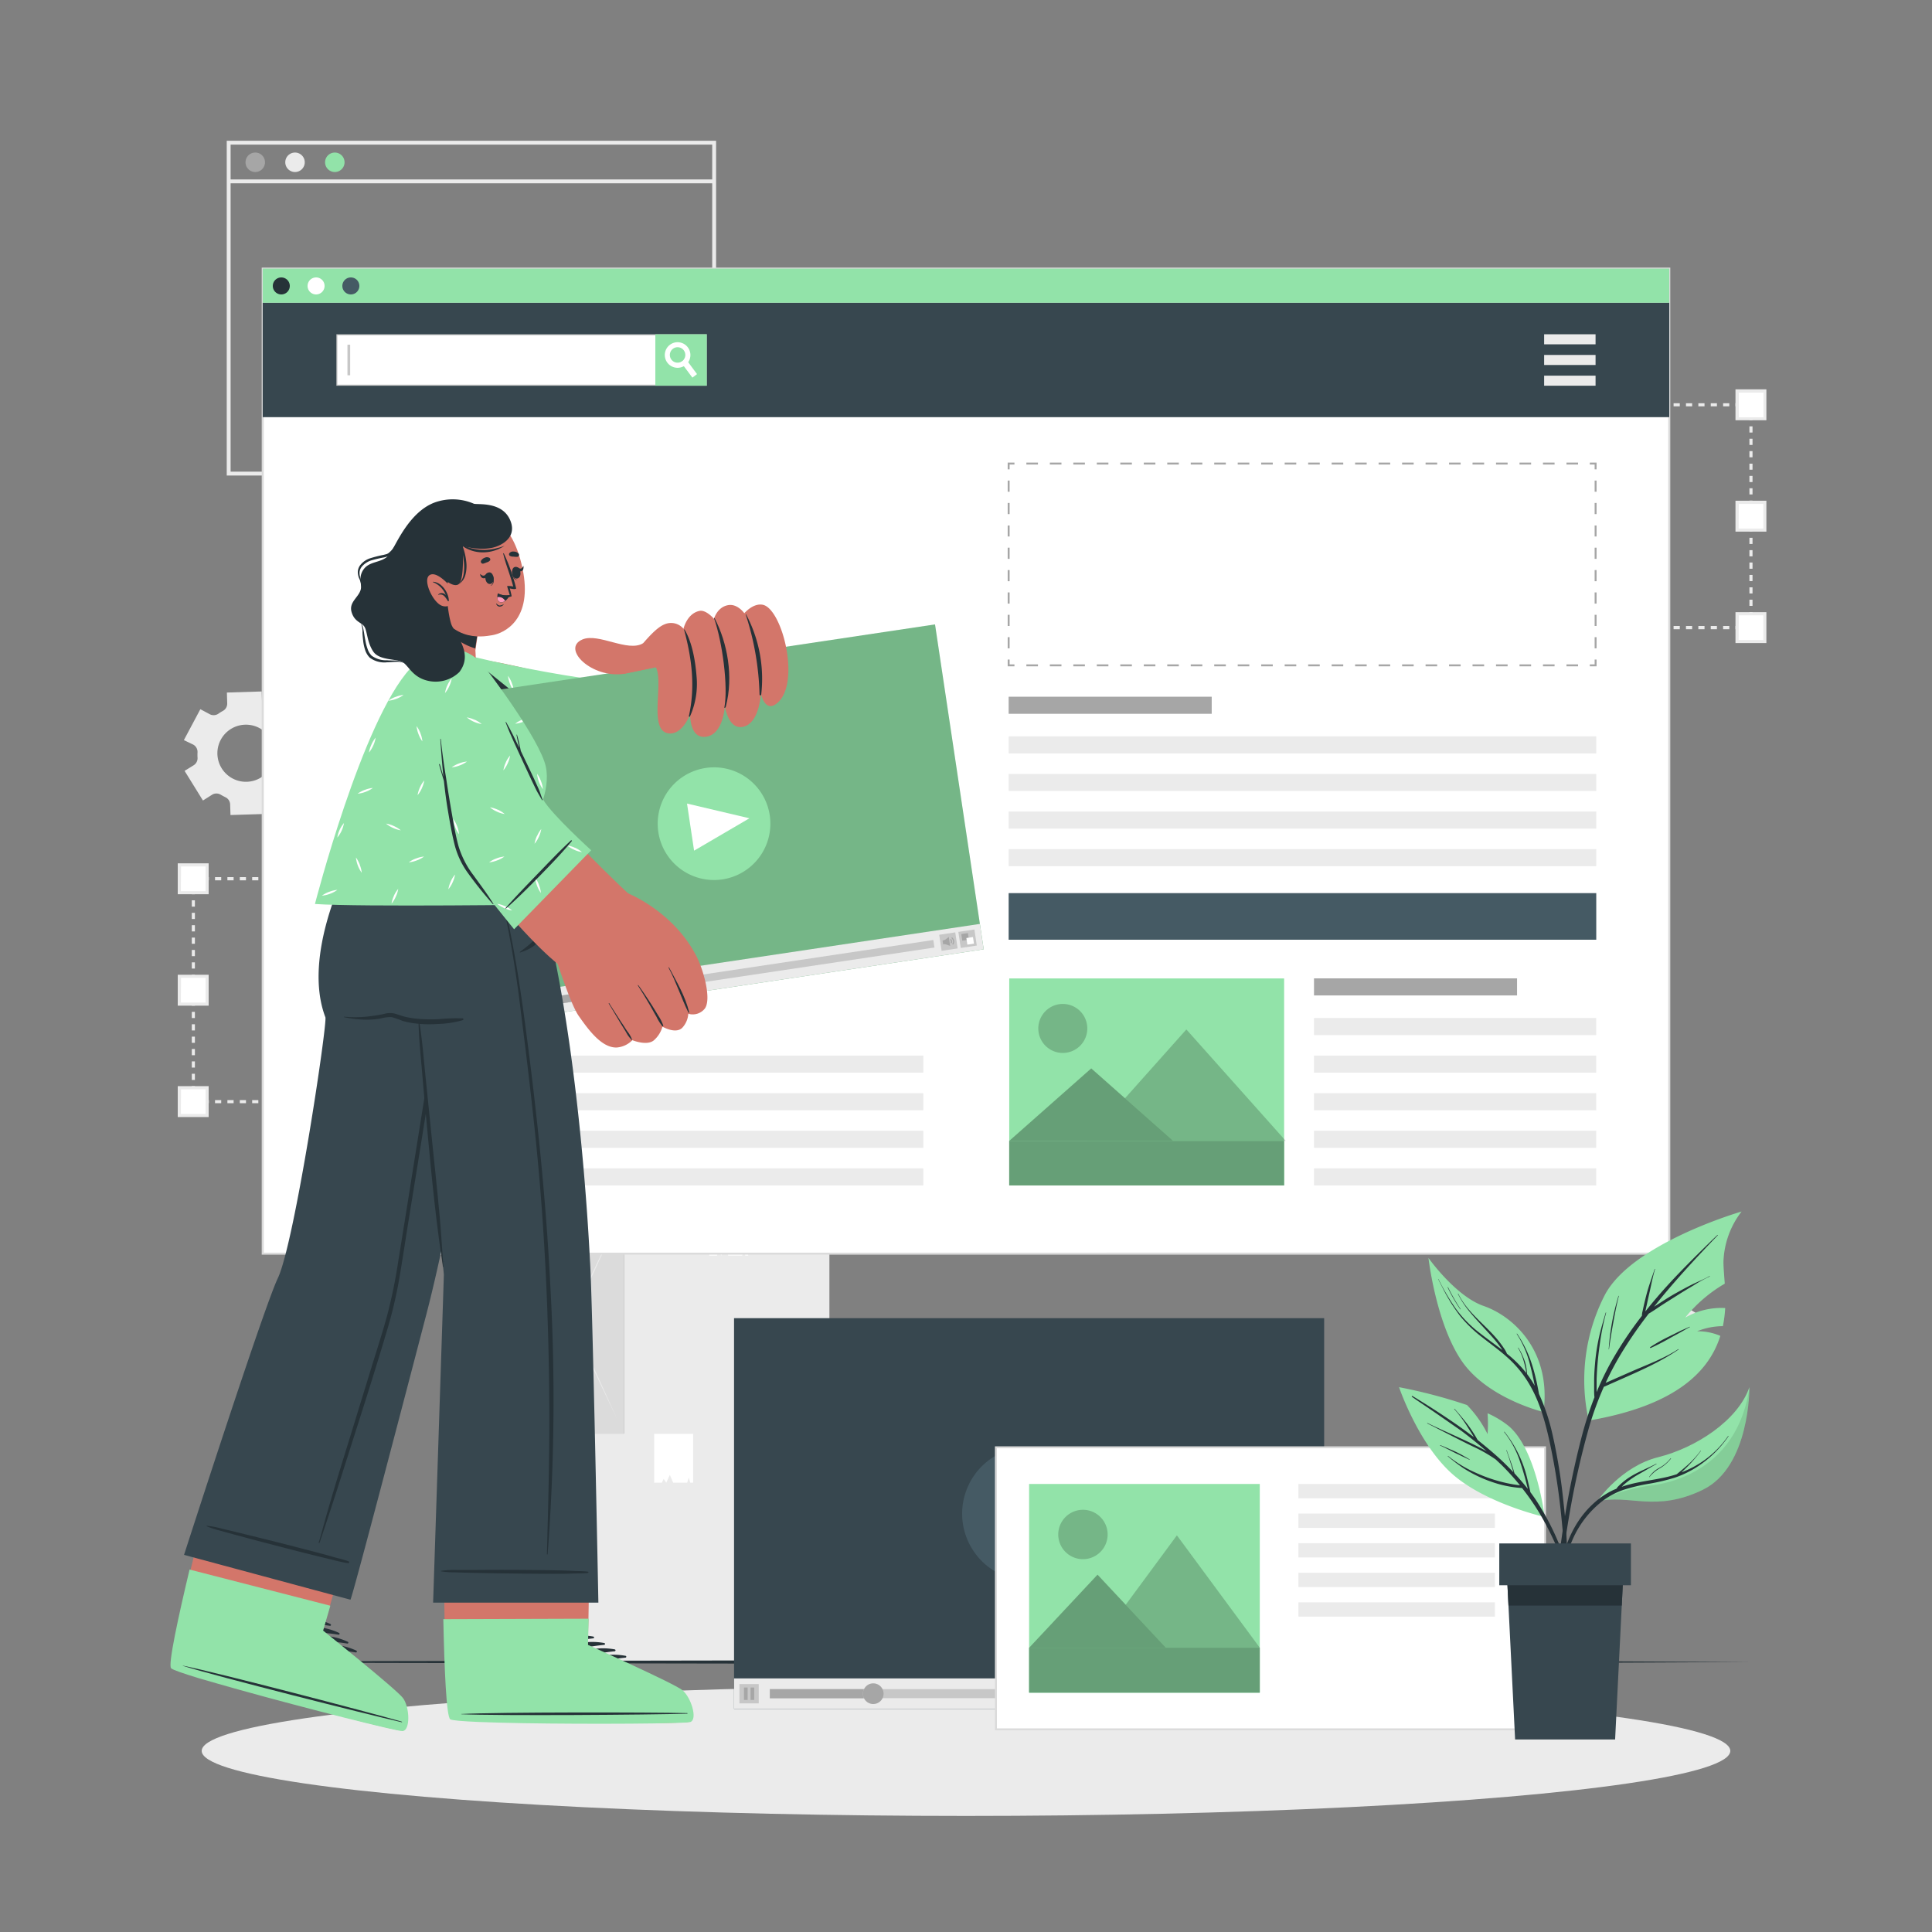<svg xmlns="http://www.w3.org/2000/svg" viewBox="0 0 500 500"><rect x="0" y="0" width="500" height="500" fill="#808080" stroke="none"/><g id="freepik--background-complete--inject-65"><polygon points="108.12 285.5 106.91 285.5 106.91 284.7 107.31 284.7 107.31 284.3 108.12 284.3 108.12 285.5" style="fill:#ebebeb"></polygon><path d="M105.31,285.5h-1.6v-.8h1.6Zm-3.2,0h-1.6v-.8h1.6Zm-3.21,0H97.3v-.8h1.6Zm-3.2,0H94.1v-.8h1.6Zm-3.2,0H90.89v-.8H92.5Zm-3.21,0h-1.6v-.8h1.6Zm-3.2,0h-1.6v-.8h1.6Zm-3.21,0h-1.6v-.8h1.6Zm-3.2,0h-1.6v-.8h1.6Zm-3.2,0H74.87v-.8h1.61Zm-3.21,0h-1.6v-.8h1.6Zm-3.2,0h-1.6v-.8h1.6Zm-3.21,0h-1.6v-.8h1.6Zm-3.2,0h-1.6v-.8h1.6Zm-3.2,0H58.85v-.8h1.61Zm-3.21,0h-1.6v-.8h1.6Zm-3.2,0h-1.6v-.8h1.6Z" style="fill:#ebebeb"></path><polygon points="50.84 285.5 49.64 285.5 49.64 284.3 50.44 284.3 50.44 284.7 50.84 284.7 50.84 285.5" style="fill:#ebebeb"></polygon><path d="M50.44,282.7h-.8v-1.6h.8Zm0-3.21h-.8v-1.6h.8Zm0-3.2h-.8v-1.6h.8Zm0-3.2h-.8v-1.61h.8Zm0-3.21h-.8v-1.6h.8Zm0-3.2h-.8v-1.6h.8Zm0-3.21h-.8v-1.6h.8Zm0-3.2h-.8v-1.6h.8Zm0-3.2h-.8v-1.61h.8Zm0-3.21h-.8v-1.6h.8Zm0-3.2h-.8v-1.6h.8Zm0-3.21h-.8v-1.6h.8Zm0-3.2h-.8v-1.6h.8Zm0-3.2h-.8v-1.61h.8Zm0-3.21h-.8v-1.6h.8Zm0-3.2h-.8V233h.8Zm0-3.21h-.8v-1.6h.8Z" style="fill:#ebebeb"></path><polygon points="50.44 228.23 49.64 228.23 49.64 227.03 50.84 227.03 50.84 227.83 50.44 227.83 50.44 228.23" style="fill:#ebebeb"></polygon><path d="M105.31,227.83h-1.6V227h1.6Zm-3.2,0h-1.6V227h1.6Zm-3.21,0H97.3V227h1.6Zm-3.2,0H94.1V227h1.6Zm-3.2,0H90.89V227H92.5Zm-3.21,0h-1.6V227h1.6Zm-3.2,0h-1.6V227h1.6Zm-3.21,0h-1.6V227h1.6Zm-3.2,0h-1.6V227h1.6Zm-3.2,0H74.87V227h1.61Zm-3.21,0h-1.6V227h1.6Zm-3.2,0h-1.6V227h1.6Zm-3.21,0h-1.6V227h1.6Zm-3.2,0h-1.6V227h1.6Zm-3.2,0H58.85V227h1.61Zm-3.21,0h-1.6V227h1.6Zm-3.2,0h-1.6V227h1.6Z" style="fill:#ebebeb"></path><polygon points="108.12 228.23 107.31 228.23 107.31 227.83 106.91 227.83 106.91 227.03 108.12 227.03 108.12 228.23" style="fill:#ebebeb"></polygon><path d="M108.12,282.7h-.81v-1.6h.81Zm0-3.21h-.81v-1.6h.81Zm0-3.2h-.81v-1.6h.81Zm0-3.2h-.81v-1.61h.81Zm0-3.21h-.81v-1.6h.81Zm0-3.2h-.81v-1.6h.81Zm0-3.21h-.81v-1.6h.81Zm0-3.2h-.81v-1.6h.81Zm0-3.2h-.81v-1.61h.81Zm0-3.21h-.81v-1.6h.81Zm0-3.2h-.81v-1.6h.81Zm0-3.21h-.81v-1.6h.81Zm0-3.2h-.81v-1.6h.81Zm0-3.2h-.81v-1.61h.81Zm0-3.21h-.81v-1.6h.81Zm0-3.2h-.81V233h.81Zm0-3.2h-.81v-1.61h.81Z" style="fill:#ebebeb"></path><rect x="46.45" y="281.51" width="7.19" height="7.19" style="fill:#fff"></rect><path d="M54,289.09h-8v-8h8Zm-7.19-.8h6.39v-6.38H46.85Z" style="fill:#ebebeb"></path><rect x="46.48" y="252.67" width="7.19" height="7.19" style="fill:#fff"></rect><path d="M54,260.26h-8v-8h8Zm-7.19-.8h6.39v-6.39H46.85Z" style="fill:#ebebeb"></path><rect x="46.48" y="223.84" width="7.19" height="7.19" style="fill:#fff"></rect><path d="M54,231.42h-8v-8h8Zm-7.19-.8h6.39v-6.38H46.85Z" style="fill:#ebebeb"></path><rect x="104.15" y="281.51" width="7.19" height="7.19" style="fill:#fff"></rect><path d="M111.71,289.09h-8v-8h8Zm-7.19-.8h6.39v-6.38h-6.39Z" style="fill:#ebebeb"></path><rect x="104.15" y="252.67" width="7.19" height="7.19" style="fill:#fff"></rect><path d="M111.71,260.26h-8v-8h8Zm-7.19-.8h6.39v-6.39h-6.39Z" style="fill:#ebebeb"></path><rect x="104.15" y="223.84" width="7.19" height="7.19" style="fill:#fff"></rect><path d="M111.71,231.42h-8v-8h8Zm-7.19-.8h6.39v-6.38h-6.39Z" style="fill:#ebebeb"></path><rect x="75.32" y="223.84" width="7.19" height="7.19" style="fill:#fff"></rect><path d="M82.87,231.42h-8v-8h8Zm-7.18-.8h6.38v-6.38H75.69Z" style="fill:#ebebeb"></path><rect x="75.29" y="281.51" width="7.19" height="7.19" style="fill:#fff"></rect><path d="M82.87,289.09h-8v-8h8Zm-7.18-.8h6.38v-6.38H75.69Z" style="fill:#ebebeb"></path><polygon points="453.55 162.84 452.35 162.84 452.35 162.03 452.75 162.03 452.75 161.63 453.55 161.63 453.55 162.84" style="fill:#ebebeb"></polygon><path d="M450.75,162.84h-1.61V162h1.61Zm-3.21,0h-1.6V162h1.6Zm-3.2,0h-1.6V162h1.6Zm-3.21,0h-1.6V162h1.6Zm-3.2,0h-1.6V162h1.6Zm-3.2,0h-1.61V162h1.61Zm-3.21,0h-1.6V162h1.6Zm-3.2,0h-1.6V162h1.6Zm-3.21,0h-1.6V162h1.6Zm-3.2,0h-1.6V162h1.6Zm-3.2,0H417.1V162h1.61Zm-3.21,0h-1.6V162h1.6Zm-3.2,0h-1.6V162h1.6Zm-3.21,0h-1.6V162h1.6Zm-3.2,0h-1.6V162h1.6Zm-3.2,0h-1.61V162h1.61Zm-3.21,0h-1.6V162h1.6Z" style="fill:#ebebeb"></path><polygon points="396.28 162.84 395.08 162.84 395.08 161.63 395.88 161.63 395.88 162.03 396.28 162.03 396.28 162.84" style="fill:#ebebeb"></polygon><path d="M395.88,160h-.8v-1.6h.8Zm0-3.2h-.8v-1.6h.8Zm0-3.21h-.8V152h.8Zm0-3.2h-.8v-1.6h.8Zm0-3.2h-.8v-1.61h.8Zm0-3.21h-.8v-1.6h.8Zm0-3.2h-.8v-1.6h.8Zm0-3.21h-.8V136h.8Zm0-3.2h-.8v-1.6h.8Zm0-3.2h-.8v-1.61h.8Zm0-3.21h-.8v-1.6h.8Zm0-3.2h-.8v-1.6h.8Zm0-3.2h-.8V120h.8Zm0-3.21h-.8v-1.6h.8Zm0-3.2h-.8v-1.6h.8Zm0-3.21h-.8v-1.6h.8Zm0-3.2h-.8v-1.6h.8Z" style="fill:#ebebeb"></path><polygon points="395.88 105.57 395.08 105.57 395.08 104.36 396.28 104.36 396.28 105.17 395.88 105.17 395.88 105.57" style="fill:#ebebeb"></polygon><path d="M450.75,105.16h-1.61v-.8h1.61Zm-3.21,0h-1.6v-.8h1.6Zm-3.2,0h-1.6v-.8h1.6Zm-3.21,0h-1.6v-.8h1.6Zm-3.2,0h-1.6v-.8h1.6Zm-3.2,0h-1.61v-.8h1.61Zm-3.21,0h-1.6v-.8h1.6Zm-3.2,0h-1.6v-.8h1.6Zm-3.21,0h-1.6v-.8h1.6Zm-3.2,0h-1.6v-.8h1.6Zm-3.2,0H417.1v-.8h1.61Zm-3.21,0h-1.6v-.8h1.6Zm-3.2,0h-1.6v-.8h1.6Zm-3.21,0h-1.6v-.8h1.6Zm-3.2,0h-1.6v-.8h1.6Zm-3.2,0h-1.61v-.8h1.61Zm-3.21,0h-1.6v-.8h1.6Z" style="fill:#ebebeb"></path><polygon points="453.55 105.57 452.75 105.57 452.75 105.17 452.35 105.17 452.35 104.36 453.55 104.36 453.55 105.57" style="fill:#ebebeb"></polygon><path d="M453.55,160h-.8v-1.6h.8Zm0-3.2h-.8v-1.6h.8Zm0-3.21h-.8V152h.8Zm0-3.2h-.8v-1.6h.8Zm0-3.2h-.8v-1.61h.8Zm0-3.21h-.8v-1.6h.8Zm0-3.2h-.8v-1.6h.8Zm0-3.21h-.8V136h.8Zm0-3.2h-.8v-1.6h.8Zm0-3.2h-.8v-1.61h.8Zm0-3.21h-.8v-1.6h.8Zm0-3.2h-.8v-1.6h.8Zm0-3.2h-.8V120h.8Zm0-3.21h-.8v-1.6h.8Zm0-3.2h-.8v-1.6h.8Zm0-3.21h-.8v-1.6h.8Zm0-3.2h-.8v-1.6h.8Z" style="fill:#ebebeb"></path><rect x="391.88" y="158.84" width="7.19" height="7.19" style="fill:#fff"></rect><path d="M399.47,166.43h-8v-8h8Zm-7.19-.8h6.39v-6.39h-6.39Z" style="fill:#ebebeb"></path><rect x="391.91" y="130.01" width="7.19" height="7.19" style="fill:#fff"></rect><path d="M399.47,137.59h-8v-8h8Zm-7.19-.8h6.39v-6.38h-6.39Z" style="fill:#ebebeb"></path><rect x="391.91" y="101.17" width="7.19" height="7.19" style="fill:#fff"></rect><path d="M399.47,108.76h-8v-8h8Zm-7.19-.8h6.39v-6.39h-6.39Z" style="fill:#ebebeb"></path><rect x="449.59" y="158.84" width="7.19" height="7.19" style="fill:#fff"></rect><path d="M457.14,166.43h-8v-8h8Zm-7.18-.8h6.38v-6.39H450Z" style="fill:#ebebeb"></path><rect x="449.59" y="130.01" width="7.19" height="7.19" style="fill:#fff"></rect><path d="M457.14,137.59h-8v-8h8Zm-7.18-.8h6.38v-6.38H450Z" style="fill:#ebebeb"></path><rect x="449.59" y="101.17" width="7.19" height="7.19" style="fill:#fff"></rect><path d="M457.14,108.76h-8v-8h8ZM450,108h6.38v-6.39H450Z" style="fill:#ebebeb"></path><rect x="420.75" y="101.17" width="7.19" height="7.19" style="fill:#fff"></rect><path d="M428.31,108.76h-8v-8h8Zm-7.19-.8h6.39v-6.39h-6.39Z" style="fill:#ebebeb"></path><rect x="420.72" y="158.84" width="7.19" height="7.19" style="fill:#fff"></rect><path d="M428.31,166.43h-8v-8h8Zm-7.19-.8h6.39v-6.39h-6.39Z" style="fill:#ebebeb"></path><path d="M185.32,123.06H58.68V36.42H185.32Zm-125.64-1H184.32V37.42H59.68Z" style="fill:#ebebeb"></path><path d="M68.58,42a2.52,2.52,0,1,1-2.52-2.52A2.52,2.52,0,0,1,68.58,42Z" style="fill:#a6a6a6"></path><path d="M78.87,42a2.52,2.52,0,1,1-2.52-2.52A2.52,2.52,0,0,1,78.87,42Z" style="fill:#ebebeb"></path><path d="M89.17,42a2.52,2.52,0,1,1-2.52-2.52A2.52,2.52,0,0,1,89.17,42Z" style="fill:#92E3A9"></path><rect x="59.18" y="46.44" width="125.64" height="1" style="fill:#ebebeb"></rect><path d="M54.88,205.68a2.14,2.14,0,0,1,2.26,0l.57.32.6.31a2.13,2.13,0,0,1,1.25,1.86l.09,2.76,9-.28-.09-2.76A2.16,2.16,0,0,1,69.71,206a12.15,12.15,0,0,0,1.15-.7,2.13,2.13,0,0,1,2.24-.15l2.43,1.31,4.27-8-2.44-1.3a2.17,2.17,0,0,1-1.12-1.95,12.07,12.07,0,0,0,0-1.34,2.14,2.14,0,0,1,1-2l2.35-1.46-4.75-7.66-2.37,1.46a2.13,2.13,0,0,1-2.24,0l-.57-.32q-.3-.16-.6-.3a2.15,2.15,0,0,1-1.25-1.87l-.09-2.77-9,.28.08,2.76a2.13,2.13,0,0,1-1.13,2,11.35,11.35,0,0,0-1.14.71,2.15,2.15,0,0,1-2.24.14l-2.44-1.3-4.26,8L50,192.7a2.16,2.16,0,0,1,1.12,2,12.18,12.18,0,0,0,0,1.35,2.14,2.14,0,0,1-1,2l-2.35,1.45,4.75,7.67Zm2.26-14.24a7.39,7.39,0,1,1,3,10A7.39,7.39,0,0,1,57.14,191.44Z" style="fill:#ebebeb"></path><path d="M77.94,171.18a1.48,1.48,0,0,1,1.39-.74h.94a1.51,1.51,0,0,1,1.39.73l1,1.68,5.47-3.15-1-1.68a1.5,1.5,0,0,1,.06-1.58,9.23,9.23,0,0,0,.47-.82,1.51,1.51,0,0,1,1.33-.83h1.94v-6.32H89a1.5,1.5,0,0,1-1.33-.83c-.15-.28-.3-.55-.47-.81a1.5,1.5,0,0,1-.06-1.58l1-1.68-5.47-3.16-1,1.69a1.49,1.49,0,0,1-1.39.73h-.93a1.49,1.49,0,0,1-1.39-.73l-1-1.69-5.48,3.16,1,1.68a1.48,1.48,0,0,1,0,1.57c-.17.27-.33.54-.47.82a1.5,1.5,0,0,1-1.34.83H68.67v6.32H70.6a1.51,1.51,0,0,1,1.34.84,8.13,8.13,0,0,0,.47.81,1.5,1.5,0,0,1,0,1.58l-1,1.68L77,172.85Zm-3.32-9.54a5.18,5.18,0,1,1,5.18,5.17A5.18,5.18,0,0,1,74.62,161.64Z" style="fill:#ebebeb"></path><path d="M438,339.26a1.5,1.5,0,0,1-.74-1.4c0-.15,0-.3,0-.46s0-.31,0-.47a1.49,1.49,0,0,1,.73-1.39l1.68-1-3.15-5.47-1.68,1a1.52,1.52,0,0,1-1.58-.06,7.28,7.28,0,0,0-.82-.47,1.51,1.51,0,0,1-.82-1.34v-1.93H425.3v1.93a1.5,1.5,0,0,1-.83,1.34,8.13,8.13,0,0,0-.81.47,1.52,1.52,0,0,1-1.58.06l-1.68-1-3.16,5.47,1.69,1a1.49,1.49,0,0,1,.73,1.38c0,.16,0,.31,0,.47s0,.31,0,.46a1.52,1.52,0,0,1-.73,1.4l-1.69,1,3.16,5.47,1.68-1a1.5,1.5,0,0,1,1.57.06c.27.17.54.33.82.47a1.5,1.5,0,0,1,.83,1.34v1.93h6.33V346.6a1.5,1.5,0,0,1,.83-1.34,8.13,8.13,0,0,0,.81-.47,1.52,1.52,0,0,1,1.58-.06l1.68,1,3.15-5.47Zm-9.54,3.32a5.18,5.18,0,1,1,5.17-5.18A5.18,5.18,0,0,1,428.47,342.58Z" style="fill:#ebebeb"></path><rect x="147.24" y="370.99" width="53.16" height="58.86" style="fill:#ebebeb"></rect><rect x="119.79" y="371" width="27.45" height="58.87" transform="translate(267.06 800.85) rotate(180)" style="fill:#dbdbdb"></rect><polygon points="169.3 383.72 170.43 383.72 171.27 383.72 171.76 382.74 172.43 383.72 173.35 381.7 174.22 383.72 176.71 383.72 177.84 383.72 178.25 382.37 178.64 383.72 179.38 383.72 179.38 371 169.3 371 169.3 383.72" style="fill:#fff"></polygon><path d="M121.68,425.81q3-6.29,6-12.6l6-12.66,5.88-12.72q2.92-6.36,5.78-12.78-3,6.29-6,12.6l-6,12.66L127.47,413Q124.54,419.41,121.68,425.81Z" style="fill:#ebebeb"></path><path d="M121.68,375.06q2.86,6.4,5.79,12.77l5.88,12.72,6,12.66q3,6.33,6,12.6-2.86-6.4-5.79-12.78l-5.88-12.72-6-12.66Q124.74,381.34,121.68,375.06Z" style="fill:#ebebeb"></path><rect x="161.49" y="312.22" width="53.16" height="58.86" style="fill:#ebebeb"></rect><rect x="134.04" y="312.23" width="27.45" height="58.87" transform="translate(295.55 683.31) rotate(180)" style="fill:#dbdbdb"></rect><polygon points="183.55 324.95 184.68 324.95 185.52 324.95 186 323.97 186.68 324.95 187.6 322.93 188.47 324.94 190.96 324.94 192.09 324.94 192.5 323.6 192.89 324.94 193.63 324.94 193.63 312.22 183.55 312.23 183.55 324.95" style="fill:#fff"></polygon><path d="M135.93,367q3-6.29,6-12.6l6-12.66,5.88-12.72q2.91-6.36,5.78-12.78-3,6.29-6,12.6l-6,12.66-5.88,12.72Q138.8,360.64,135.93,367Z" style="fill:#ebebeb"></path><path d="M135.93,316.28q2.87,6.42,5.79,12.78l5.88,12.72,6,12.66q3,6.31,6,12.6-2.86-6.42-5.79-12.78l-5.88-12.72-6-12.66Q139,322.57,135.93,316.28Z" style="fill:#ebebeb"></path></g><g id="freepik--Shadow--inject-65"><ellipse cx="250" cy="453.13" rx="197.8" ry="16.83" style="fill:#ebebeb"></ellipse></g><g id="freepik--Floor--inject-65"><polygon points="46.98 430.13 97.74 429.88 148.49 429.8 250 429.63 351.51 429.8 402.26 429.88 453.01 430.13 402.26 430.37 351.51 430.46 250 430.63 148.49 430.46 97.74 430.37 46.98 430.13" style="fill:#263238"></polygon></g><g id="freepik--Window--inject-65"><rect x="67.99" y="69.51" width="364.01" height="254.93" style="fill:#fff"></rect><path d="M432.27,324.71H67.73V69.25H432.27Zm-364-.53H431.74V69.78H68.26Z" style="fill:#dbdbdb"></path><rect x="67.99" y="69.51" width="364.01" height="8.86" style="fill:#92E3A9"></rect><path d="M75,74a2.2,2.2,0,1,1-2.2-2.2A2.2,2.2,0,0,1,75,74Z" style="fill:#263238"></path><path d="M84,74a2.2,2.2,0,1,1-2.2-2.2A2.19,2.19,0,0,1,84,74Z" style="fill:#fff"></path><path d="M93,74a2.2,2.2,0,1,1-2.19-2.2A2.19,2.19,0,0,1,93,74Z" style="fill:#455a64"></path><rect x="67.99" y="78.38" width="364.01" height="29.58" style="fill:#37474f"></rect><rect x="87.2" y="86.65" width="95.58" height="13.04" style="fill:#fff"></rect><path d="M182.91,99.82H87.06V86.51h95.85Zm-95.58-.27h95.31V86.78H87.33Z" style="fill:#c7c7c7"></path><rect x="169.6" y="86.51" width="13.31" height="13.31" style="fill:#92E3A9"></rect><path d="M180.39,96.82l-1.2.91L177,94.79l-.81-1.08a2,2,0,0,0,.47-.26,1.92,1.92,0,0,0,.61-.81l.87,1.15Z" style="fill:#fff"></path><path d="M178,89.88a3.31,3.31,0,1,0-.61,4.61,3,3,0,0,0,.68-.7A3.3,3.3,0,0,0,178,89.88Zm-1.41,3.57a2,2,0,0,1-.47.26,2,2,0,1,1,1.08-1.07A1.92,1.92,0,0,1,176.61,93.45Z" style="fill:#fff"></path><rect x="89.92" y="89.21" width="0.7" height="7.91" style="fill:#c7c7c7"></rect><rect x="399.62" y="86.51" width="13.31" height="2.6" style="fill:#ebebeb"></rect><rect x="399.62" y="91.86" width="13.31" height="2.6" style="fill:#ebebeb"></rect><rect x="399.62" y="97.22" width="13.31" height="2.6" style="fill:#ebebeb"></rect><rect x="261.18" y="253.22" width="71.14" height="53.57" transform="translate(593.51 560.01) rotate(180)" style="fill:#92E3A9"></rect><path d="M268.83,264.94a6.34,6.34,0,1,0,5-5A6.35,6.35,0,0,0,268.83,264.94Z" style="opacity:0.2"></path><polygon points="281.32 295.25 332.74 295.25 307.03 266.42 281.32 295.25" style="opacity:0.2"></polygon><polygon points="261.18 295.27 303.63 295.27 282.41 276.5 261.18 295.27" style="fill:#92E3A9"></polygon><polygon points="261.18 295.27 303.63 295.27 282.41 276.5 261.18 295.27" style="opacity:0.3"></polygon><rect x="261.18" y="295.25" width="71.14" height="11.54" style="fill:#92E3A9"></rect><rect x="261.18" y="295.25" width="71.14" height="11.54" style="opacity:0.3"></rect><rect x="261.04" y="180.31" width="52.55" height="4.42" style="fill:#a6a6a6"></rect><rect x="261.04" y="190.57" width="152.07" height="4.42" style="fill:#ebebeb"></rect><rect x="261.04" y="200.29" width="152.07" height="4.42" style="fill:#ebebeb"></rect><rect x="261.04" y="210.02" width="152.07" height="4.42" style="fill:#ebebeb"></rect><rect x="261.04" y="219.75" width="152.07" height="4.42" style="fill:#ebebeb"></rect><rect x="340.06" y="253.2" width="52.55" height="4.42" style="fill:#a6a6a6"></rect><rect x="340.06" y="263.46" width="73.04" height="4.42" style="fill:#ebebeb"></rect><rect x="340.06" y="273.19" width="73.04" height="4.42" style="fill:#ebebeb"></rect><rect x="340.06" y="282.91" width="73.04" height="4.42" style="fill:#ebebeb"></rect><rect x="340.06" y="292.64" width="73.04" height="4.42" style="fill:#ebebeb"></rect><rect x="340.06" y="302.37" width="73.04" height="4.42" style="fill:#ebebeb"></rect><rect x="261.04" y="231.14" width="152.07" height="12.06" style="fill:#455a64"></rect><rect x="86.89" y="262.93" width="52.55" height="4.42" style="fill:#a6a6a6"></rect><rect x="86.89" y="273.19" width="152.07" height="4.42" style="fill:#ebebeb"></rect><rect x="86.89" y="282.91" width="152.07" height="4.42" style="fill:#ebebeb"></rect><rect x="86.89" y="292.64" width="152.07" height="4.42" style="fill:#ebebeb"></rect><rect x="86.89" y="302.37" width="152.07" height="4.42" style="fill:#ebebeb"></rect><rect x="86.89" y="231.14" width="152.07" height="12.06" style="fill:#455a64"></rect><polygon points="413.19 172.44 411.44 172.44 411.44 171.94 412.69 171.94 412.69 170.69 413.19 170.69 413.19 172.44" style="fill:#a6a6a6"></polygon><path d="M408.4,172.44h-3v-.5h3Zm-6.08,0h-3v-.5h3Zm-6.07,0h-3v-.5h3Zm-6.08,0h-3v-.5h3Zm-6.08,0h-3v-.5h3Zm-6.08,0h-3v-.5h3Zm-6.07,0h-3v-.5h3Zm-6.08,0h-3v-.5h3Zm-6.08,0h-3v-.5h3Zm-6.08,0h-3v-.5h3Zm-6.07,0h-3v-.5h3Zm-6.08,0h-3v-.5h3Zm-6.08,0h-3v-.5h3Zm-6.08,0h-3v-.5h3Zm-6.07,0h-3v-.5h3Zm-6.08,0h-3v-.5h3Zm-6.08,0h-3v-.5h3Zm-6.08,0h-3v-.5h3Zm-6.07,0h-3v-.5h3Zm-6.08,0h-3v-.5h3Zm-6.08,0h-3v-.5h3Zm-6.08,0h-3v-.5h3Zm-6.07,0h-3v-.5h3Zm-6.08,0h-3v-.5h3Z" style="fill:#a6a6a6"></path><polygon points="262.54 172.44 260.79 172.44 260.79 170.69 261.29 170.69 261.29 171.94 262.54 171.94 262.54 172.44" style="fill:#a6a6a6"></polygon><path d="M261.29,167.79h-.5V164.9h.5Zm0-5.79h-.5v-2.89h.5Zm0-5.79h-.5v-2.89h.5Zm0-5.79h-.5v-2.89h.5Zm0-5.79h-.5v-2.89h.5Zm0-5.79h-.5V136h.5Zm0-5.79h-.5v-2.89h.5Zm0-5.79h-.5v-2.89h.5Z" style="fill:#a6a6a6"></path><polygon points="261.29 121.47 260.79 121.47 260.79 119.72 262.54 119.72 262.54 120.22 261.29 120.22 261.29 121.47" style="fill:#a6a6a6"></polygon><path d="M408.4,120.22h-3v-.5h3Zm-6.08,0h-3v-.5h3Zm-6.07,0h-3v-.5h3Zm-6.08,0h-3v-.5h3Zm-6.08,0h-3v-.5h3Zm-6.08,0h-3v-.5h3Zm-6.07,0h-3v-.5h3Zm-6.08,0h-3v-.5h3Zm-6.08,0h-3v-.5h3Zm-6.08,0h-3v-.5h3Zm-6.07,0h-3v-.5h3Zm-6.08,0h-3v-.5h3Zm-6.08,0h-3v-.5h3Zm-6.08,0h-3v-.5h3Zm-6.07,0h-3v-.5h3Zm-6.08,0h-3v-.5h3Zm-6.08,0h-3v-.5h3Zm-6.08,0h-3v-.5h3Zm-6.07,0h-3v-.5h3Zm-6.08,0h-3v-.5h3Zm-6.08,0h-3v-.5h3Zm-6.08,0h-3v-.5h3Zm-6.07,0h-3v-.5h3Zm-6.08,0h-3v-.5h3Z" style="fill:#a6a6a6"></path><polygon points="413.19 121.47 412.69 121.47 412.69 120.22 411.44 120.22 411.44 119.72 413.19 119.72 413.19 121.47" style="fill:#a6a6a6"></polygon><path d="M413.19,167.79h-.5V164.9h.5Zm0-5.79h-.5v-2.89h.5Zm0-5.79h-.5v-2.89h.5Zm0-5.79h-.5v-2.89h.5Zm0-5.79h-.5v-2.89h.5Zm0-5.79h-.5V136h.5Zm0-5.79h-.5v-2.89h.5Zm0-5.79h-.5v-2.89h.5Z" style="fill:#a6a6a6"></path></g><g id="freepik--Screens--inject-65"><rect x="189.97" y="341.14" width="152.72" height="101.13" style="fill:#37474f"></rect><circle cx="266.33" cy="391.71" r="17.34" transform="translate(-189.7 519.78) rotate(-71.47)" style="fill:#455a64"></circle><polygon points="259.02 399.04 259.02 384.38 277.35 391.7 259.02 399.04" style="fill:#fff"></polygon><rect x="189.98" y="434.37" width="152.72" height="7.9" style="fill:#ebebeb"></rect><rect x="199.23" y="437.15" width="128.54" height="2.34" style="fill:#c7c7c7"></rect><rect x="191.37" y="435.84" width="4.99" height="4.99" style="fill:#c7c7c7"></rect><rect x="192.54" y="436.73" width="0.95" height="3.21" style="fill:#a6a6a6"></rect><rect x="194.24" y="436.73" width="0.95" height="3.21" style="fill:#a6a6a6"></rect><rect x="329.82" y="435.81" width="4.99" height="4.99" style="fill:#c7c7c7"></rect><rect x="330.57" y="437.7" width="0.98" height="1.21" style="fill:#a6a6a6"></rect><polygon points="332.64 439.69 331.17 438.91 331.17 437.7 332.64 436.92 332.64 439.69" style="fill:#a6a6a6"></polygon><g id="freepik--u5Zjqx--inject-65"><path d="M333.37,437.39l.22-.23a1.62,1.62,0,0,1,.46.92,1.58,1.58,0,0,1-.45,1.37l-.23-.22a1.28,1.28,0,0,0,.38-.92A1.26,1.26,0,0,0,333.37,437.39Z" style="fill:#a6a6a6"></path><path d="M333.15,439l-.23-.22a.65.65,0,0,0,.2-.47.63.63,0,0,0-.2-.47l.22-.23A1,1,0,0,1,333.15,439Z" style="fill:#a6a6a6"></path></g><rect x="335.78" y="435.81" width="4.99" height="4.99" style="fill:#c7c7c7"></rect><rect x="336.58" y="436.61" width="2.06" height="2.06" style="fill:#a6a6a6"></rect><rect x="337.94" y="438.03" width="2.06" height="2.06" style="fill:#fff"></rect><path d="M223.32,438.33a2.55,2.55,0,0,0,.27,1.17H199.24v-2.35H223.6A2.6,2.6,0,0,0,223.32,438.33Z" style="fill:#a6a6a6"></path><path d="M228.67,438.33A2.67,2.67,0,0,1,226,441a2.64,2.64,0,0,1-2.4-1.5,2.55,2.55,0,0,1-.27-1.17,2.6,2.6,0,0,1,.28-1.18,2.64,2.64,0,0,1,2.39-1.5,2.68,2.68,0,0,1,2.4,1.5A2.88,2.88,0,0,1,228.67,438.33Z" style="fill:#a6a6a6"></path><rect x="292.3" y="340" width="72.99" height="142.11" transform="translate(739.85 82.26) rotate(90)" style="fill:#fff"></rect><path d="M400.1,447.8H257.49V374.31H400.1ZM258,447.3H399.6V374.81H258Z" style="fill:#dbdbdb"></path><rect x="266.33" y="384.05" width="59.7" height="54.01" transform="translate(592.36 822.11) rotate(180)" style="fill:#92E3A9"></rect><path d="M274,395.86a6.39,6.39,0,1,0,5-5A6.4,6.4,0,0,0,274,395.86Z" style="opacity:0.2"></path><polygon points="283.14 426.42 326.03 426.42 304.58 397.35 283.14 426.42" style="opacity:0.2"></polygon><polygon points="266.33 426.45 301.75 426.45 284.04 407.52 266.33 426.45" style="fill:#92E3A9"></polygon><polygon points="266.33 426.45 301.75 426.45 284.04 407.52 266.33 426.45" style="opacity:0.3"></polygon><rect x="266.33" y="426.42" width="59.7" height="11.64" style="fill:#92E3A9"></rect><rect x="266.33" y="426.42" width="59.7" height="11.64" style="opacity:0.3"></rect><rect x="336.03" y="384.05" width="50.85" height="3.7" style="fill:#ebebeb"></rect><rect x="336.03" y="391.71" width="50.85" height="3.7" style="fill:#ebebeb"></rect><rect x="336.03" y="399.37" width="50.85" height="3.7" style="fill:#ebebeb"></rect><rect x="336.03" y="407.03" width="50.85" height="3.7" style="fill:#ebebeb"></rect><rect x="336.03" y="414.68" width="50.85" height="3.7" style="fill:#ebebeb"></rect></g><g id="freepik--Plant--inject-65"><path d="M399.76,392.6s-15.69-3.55-24.29-11.48S362.07,359,362.07,359a134.83,134.83,0,0,1,17.59,4.62,29.53,29.53,0,0,1,5.32,7.52,36,36,0,0,0,0-5.38,23.94,23.94,0,0,1,5.58,3.39C397.74,375.4,399.76,392.6,399.76,392.6Z" style="fill:#92E3A9"></path><path d="M371.86,365.9c-2.14-1.48-4.31-2.9-6.44-4.4a.12.12,0,0,1,.13-.21c4,2.42,8,5,11.88,7.7q2,1.42,4,2.93l-.27-.47c-.47-.79-1-1.56-1.47-2.33a32.64,32.64,0,0,0-3.33-4.45.05.05,0,0,1,.08-.07c1.22,1.41,2.44,2.8,3.56,4.3.53.71,1,1.44,1.49,2.19.24.39.48.79.7,1.19l.24.4c2,1.6,4,3.26,5.89,5q1.74,1.63,3.37,3.37c-.61-1.9-1.14-3.82-1.84-5.69,0-.06.08-.09.1,0,.68,2,1.43,3.93,2,5.94,1.2,1.3,2.35,2.65,3.43,4,0-.09,0-.17-.05-.26-.18-.74-.37-1.48-.56-2.21-.39-1.42-.8-2.83-1.28-4.22a24.49,24.49,0,0,0-4.22-8c0-.05,0-.13.08-.07a30.62,30.62,0,0,1,6,12.54q.25,1,.48,2c.08.36.17.72.23,1.09.48.64.94,1.29,1.39,1.95a67.94,67.94,0,0,1,6.64,13,151.1,151.1,0,0,1,5,15.67c0,.11-.12.14-.16,0-3.06-9.18-6.2-18.49-11.45-26.69a61.63,61.63,0,0,0-3.58-5,29.19,29.19,0,0,1-7.63-1.52,33.74,33.74,0,0,1-7.65-3.69,46.8,46.8,0,0,1-3.92-3,.05.05,0,1,1,.07-.08,31.33,31.33,0,0,0,7.19,4.35,39.34,39.34,0,0,0,7.91,2.65c1.16.26,2.34.44,3.51.6a67.75,67.75,0,0,0-4.62-5.12c-.53-.53-1.08-1-1.63-1.55a37.35,37.35,0,0,0-5.8-3.32c-2.57-1.24-5.1-2.56-7.64-3.85-1.44-.73-2.86-1.48-4.31-2.19-.06,0,0-.12.06-.09,2.57,1.25,5.19,2.41,7.8,3.6,2.45,1.13,4.92,2.25,7.28,3.57l.29.18c-2.12-1.85-4.32-3.61-6.57-5.31Q375.08,368.13,371.86,365.9Z" style="fill:#263238"></path><path d="M372.75,374c1.28.56,2.58,1.06,3.84,1.65s2.53,1.32,3.76,2.05c.06,0,0,.1-.05.08-1.25-.6-2.51-1.16-3.75-1.78s-2.53-1.32-3.83-1.89C372.66,374.07,372.69,374,372.75,374Z" style="fill:#263238"></path><path d="M450.72,313.54a22.44,22.44,0,0,0-4.69,13c0,1.41.17,3.37.34,5.67A37.18,37.18,0,0,0,436.13,341a18.65,18.65,0,0,1,10.35-2.48,32.55,32.55,0,0,1-.6,4.69,17.76,17.76,0,0,0-6.66,1.32,14.83,14.83,0,0,1,6,1.19c-2.79,8.9-11.11,18-34.06,21.92a48.16,48.16,0,0,1,4.06-32.3C422.1,321.8,450.72,313.54,450.72,313.54Z" style="fill:#92E3A9"></path><path d="M403.21,405.7q.6-5.7,1.49-11.37a226.63,226.63,0,0,1,4.63-22.47,90.54,90.54,0,0,1,3.31-10.24,16,16,0,0,1-.08-1.83c0-.74,0-1.47,0-2.21,0-1.47.08-2.94.21-4.4a51.2,51.2,0,0,1,1.41-8.61c.42-1.63.9-3.24,1.38-4.86a.06.06,0,0,1,.11,0,62.73,62.73,0,0,0-1.7,8.59,82.68,82.68,0,0,0-.77,8.61c0,.79,0,1.58,0,2.37,0,.34,0,.68,0,1a73.74,73.74,0,0,1,3.87-8,97.09,97.09,0,0,1,7.86-11.76,4.67,4.67,0,0,1,.19-1.28c.1-.51.22-1,.33-1.54.24-1,.5-2.09.78-3.12.57-2.08,1.33-4.09,2-6.15,0-.06.12,0,.1,0-.61,2-1,4.14-1.47,6.21-.23,1-.46,2.05-.68,3.08q-.18.76-.33,1.53a.5.5,0,0,0,0,.12c.92-1.17,1.87-2.33,2.84-3.46,4.38-5.14,9.19-9.89,14-14.59.59-.58,1.2-1.15,1.8-1.72a.06.06,0,0,1,.08.08c-4.63,4.82-9.18,9.7-13.49,14.81q-1.53,1.81-3,3.68l1.56-1c1.34-.88,2.69-1.73,4.09-2.51s2.79-1.54,4.22-2.25,3.05-1.33,4.47-2.15c.06,0,.11.07.05.09a34.27,34.27,0,0,0-4.19,2.32c-1.4.83-2.79,1.67-4.16,2.54s-2.71,1.7-4.05,2.57c-1.11.72-2.21,1.51-3.37,2.18a108.64,108.64,0,0,0-7.36,10.71,80,80,0,0,0-3.8,7.21l.83-.36,2.1-.93,4.06-1.78c2.57-1.12,5.19-2.14,7.71-3.37a35.18,35.18,0,0,0,4.12-2.29c.06,0,.11.05.06.09-4.71,3.25-10,5.53-15.2,7.84l-2.26,1c-.62.27-1.24.58-1.88.82a81.86,81.86,0,0,0-3.88,10.64,216.34,216.34,0,0,0-5,22.2c-1.32,7.5-2.21,15.05-2.9,22.63-.09.95-.17,1.89-.28,2.83a.3.3,0,0,1-.6,0C402.42,413.38,402.81,409.53,403.21,405.7Z" style="fill:#263238"></path><path d="M417.18,342.31c.42-2.34,1-4.62,1.67-6.9a.05.05,0,1,1,.1,0c-.58,2.24-1,4.53-1.42,6.8s-.81,4.66-1.13,7c0,0-.07,0-.07,0A62,62,0,0,1,417.18,342.31Z" style="fill:#263238"></path><path d="M427.07,348.64a41.43,41.43,0,0,1,5-2.81c.84-.43,1.69-.84,2.53-1.26s1.79-.77,2.65-1.21c.06,0,.12.07.05.1-.83.42-1.63.93-2.46,1.38l-2.54,1.39a57.1,57.1,0,0,1-5.1,2.63A.13.13,0,0,1,427.07,348.64Z" style="fill:#263238"></path><path d="M399.47,365.43S385,362,378.29,352.22c-6.37-9.3-8.43-25.16-8.59-26.55C370,327,373,340.8,382.84,347.26,390.41,352.21,397.72,356.27,399.47,365.43Z" style="fill:#263238;opacity:0.1"></path><path d="M386.07,340.34a18.51,18.51,0,0,1,5.35,8.82s0,0,0,0a21.65,21.65,0,0,0-5.38-8.75C386,340.37,386,340.29,386.07,340.34Z" style="fill:#263238"></path><path d="M399.47,365.43S385,362,378.29,352.22c-6.37-9.3-8.43-25.16-8.59-26.55a.65.65,0,0,0,0-.1s7,9.9,14.29,12.42S401.57,349.25,399.47,365.43Z" style="fill:#92E3A9"></path><path d="M372.26,331a58.24,58.24,0,0,0,4.49,7.67,30.52,30.52,0,0,0,6,6.15c2,1.57,4,3,6,4.52l0-.07c-.38-.56-.78-1.1-1.19-1.63-.83-1.06-1.74-2.06-2.66-3.05-1.8-2-3.64-3.88-5.26-6a22.59,22.59,0,0,1-2.33-3.75c0-.06.07-.09.1,0,2.36,4.9,7.06,8,10.42,12.19.47.59.93,1.2,1.34,1.83a7.13,7.13,0,0,1,.83,1.48,30.08,30.08,0,0,1,5,5,19,19,0,0,0-.59-2.81,14.32,14.32,0,0,0-1.53-3.68c0-.06.05-.12.08-.06a17.81,17.81,0,0,1,1.7,3.65,13.06,13.06,0,0,1,.53,3.14h0a27.84,27.84,0,0,1,2,3.05l-.18-.93c-.29-1.45-.61-2.89-1-4.32a25.9,25.9,0,0,0-3.49-8.18s.05-.11.09-.06a31.37,31.37,0,0,1,3.87,8c.46,1.42.83,2.87,1.16,4.33.16.71.3,1.43.44,2.15.07.37.15.75.21,1.13a52.24,52.24,0,0,1,3.35,9.85A144,144,0,0,1,404.65,389a151.12,151.12,0,0,1,1,19.49c0,.82-.06,1.64-.1,2.45,0,.21-.33.24-.34,0-.14-3.22-.22-6.44-.41-9.66s-.48-6.44-.82-9.65a170.19,170.19,0,0,0-3-18.77c-1.17-5.31-2.7-10.65-5.6-15.3a28.66,28.66,0,0,0-5.24-6.23c-2-1.82-4.26-3.43-6.4-5.12a34.57,34.57,0,0,1-5.88-5.65,45.71,45.71,0,0,1-4.62-7.49c-.34-.66-.69-1.31-1-2C372.14,331,372.23,331,372.26,331Z" style="fill:#263238"></path><path d="M374.76,333.16a49.41,49.41,0,0,0,3.24,5.65,0,0,0,0,1-.07.05,39.91,39.91,0,0,1-3.27-5.67C374.63,333.13,374.73,333.1,374.76,333.16Z" style="fill:#263238"></path><path d="M452.75,359s.23,20.63-12.11,26.58-18.95,1-27.33,3h0c.33-.49,6.31-9.09,15.83-11.46C438.93,374.67,449.78,367.6,452.75,359Z" style="fill:#92E3A9"></path><path d="M452.75,359s.23,20.63-12.11,26.58-18.95,1-27.33,3h0a46.77,46.77,0,0,1,14-4.14C435.13,383.5,450,378.43,452.75,359Z" style="opacity:0.1"></path><path d="M412.5,389a20.55,20.55,0,0,1,4.9-3.32c.27-.13.54-.23.81-.35s.27-.32.41-.47a15,15,0,0,1,1.16-1.1,16.68,16.68,0,0,1,2.49-1.79c2-1.2,4.28-2.05,6.37-3.16.06,0,.11.06.05.09-1,.54-2,1.13-3,1.72s-2,1.11-2.93,1.72a24.25,24.25,0,0,0-2.44,1.83c-.21.19-.42.4-.63.61a33.26,33.26,0,0,1,4.17-1.11c2.26-.45,4.54-.78,6.79-1.26a31.11,31.11,0,0,0,3.28-.88c1-.82,2-1.64,3-2.54a24.82,24.82,0,0,0,3.19-3.53c0-.06.13,0,.09,0a36.66,36.66,0,0,1-5.06,5.58c.54-.2,1.06-.41,1.58-.65a25.41,25.41,0,0,0,10.51-8.75c0-.05.13,0,.09.06a28.63,28.63,0,0,1-8.5,8.16,25.91,25.91,0,0,1-5.37,2.55,52.7,52.7,0,0,1-6.68,1.58,47.44,47.44,0,0,0-6.54,1.55,19.72,19.72,0,0,0-5.48,2.89,25.53,25.53,0,0,0-7.39,9.16,45.93,45.93,0,0,0-4.07,15.09c0,.22-.37.22-.36,0C403.49,404,405.81,395,412.5,389Z" style="fill:#263238"></path><path d="M426.81,382.22a7.2,7.2,0,0,1,2.54-2.3,9.44,9.44,0,0,0,3-2.49c0-.06.13,0,.09.05a10.15,10.15,0,0,1-2.67,2.39,9.34,9.34,0,0,0-2.9,2.4C426.86,382.32,426.78,382.27,426.81,382.22Z" style="fill:#263238"></path><polygon points="420.27 404.18 419.71 415.52 417.99 450.18 392.11 450.18 390.39 415.52 389.83 404.18 420.27 404.18" style="fill:#37474f"></polygon><polygon points="420.27 404.18 419.71 415.52 390.39 415.52 389.83 404.18 420.27 404.18" style="fill:#263238"></polygon><rect x="388.01" y="399.44" width="34.07" height="10.82" style="fill:#37474f"></rect></g><g id="freepik--Character--inject-65"><path d="M120.47,182.1c8,5.82,28.29,18.94,37,19,10.08,0,38.37-13.92,43.51-22.26,2.45-4-19.41-12-24.49-10.18-7.27,2.55-16.31,8.62-21,9.07-2.43.24-20.41-5.87-32.77-7.25C112.08,169.27,111.14,175.32,120.47,182.1Z" style="fill:#d3766a"></path><path d="M177.88,196.35l-11.47-24S157.69,176,156.1,176c-4.55,0-24.25-3.7-32.29-5.72s-15.11,2.7-5.29,11.38,36.57,20.74,40.05,21.05S177.88,196.35,177.88,196.35Z" style="fill:#92E3A9"></path><path d="M158.43,198.13a7.44,7.44,0,0,0-1.88,1,7.54,7.54,0,0,0,2.07-.49,7.44,7.44,0,0,0,1.88-1A7.46,7.46,0,0,0,158.43,198.13Zm-20.35-11.9a7.44,7.44,0,0,0-1.88,1,8.1,8.1,0,0,0,4-1.5A7.54,7.54,0,0,0,138.08,186.23Zm19.42-1.5a7.44,7.44,0,0,0-1.88,1,7.47,7.47,0,0,0,2.07-.5,7.1,7.1,0,0,0,1.88-1A7.54,7.54,0,0,0,157.5,184.73Zm-7.8,7a7.79,7.79,0,0,0-1-1.88,8.1,8.1,0,0,0,1.5,4A7.54,7.54,0,0,0,149.7,191.77Zm17.46-12.46a7.4,7.4,0,0,0-1-1.88,7.54,7.54,0,0,0,.49,2.07,7.13,7.13,0,0,0,1,1.88A7.47,7.47,0,0,0,167.16,179.31Zm-34.69-2.47a7.44,7.44,0,0,0-1-1.88A7.55,7.55,0,0,0,132,177a7.4,7.4,0,0,0,1,1.88A7.12,7.12,0,0,0,132.47,176.84ZM167,191.74a7.41,7.41,0,0,0-2-.61,7.57,7.57,0,0,0,1.81,1.12,7.41,7.41,0,0,0,2,.61A7.57,7.57,0,0,0,167,191.74Zm-41.39-5.5a7.89,7.89,0,0,0-1.8-.58c.56.38,1.14.76,1.73,1.14h0a6.59,6.59,0,0,0,1.88.55A7.79,7.79,0,0,0,125.63,186.24Zm21.94-7a7.41,7.41,0,0,0-.61,2,7.57,7.57,0,0,0,1.12-1.81,7.77,7.77,0,0,0,.61-2A7.57,7.57,0,0,0,147.57,179.29Zm-29-1.93a7.41,7.41,0,0,0-.61,2,7.57,7.57,0,0,0,1.12-1.81,7.77,7.77,0,0,0,.61-2A7.77,7.77,0,0,0,118.61,177.36Z" style="fill:#fff"></path><path d="M172.06,197.78c-1.5-3.79-3.23-7.47-4.92-11.18s-3.38-7.4-5.26-11a.08.08,0,0,0-.14.06c1.4,3.83,3,7.56,4.71,11.27s3.37,7.42,5.34,11A.15.15,0,0,0,172.06,197.78Z" style="fill:#263238"></path><path d="M161.62,202.25a10.76,10.76,0,0,1-3,.46c-3.49-.31-30.24-12.36-40.06-21.05-8.78-7.77-4-12.36,2.82-11.79Z" style="fill:#263238"></path><rect x="120.6" y="170.64" width="128.39" height="85.02" transform="translate(-29.54 29.73) rotate(-8.52)" style="fill:#92E3A9"></rect><rect x="120.6" y="170.64" width="128.39" height="85.02" transform="translate(-29.54 29.73) rotate(-8.52)" style="opacity:0.2"></rect><path d="M199.21,211a14.58,14.58,0,1,1-16.58-12.25A14.57,14.57,0,0,1,199.21,211Z" style="fill:#92E3A9"></path><polygon points="179.63 220.15 177.8 207.96 193.95 211.77 179.63 220.15" style="fill:#fff"></polygon><rect x="126.4" y="248.58" width="128.39" height="6.64" transform="translate(-35.22 31.02) rotate(-8.52)" style="fill:#ebebeb"></rect><rect x="134.21" y="251.27" width="108.07" height="1.97" transform="translate(-35.29 30.67) rotate(-8.52)" style="fill:#c7c7c7"></rect><rect x="128.24" y="258.83" width="4.2" height="4.2" transform="translate(-37.22 22.19) rotate(-8.52)" style="fill:#c7c7c7"></rect><rect x="129.23" y="259.68" width="0.79" height="2.7" transform="translate(-37.26 22.1) rotate(-8.52)" style="fill:#a6a6a6"></rect><rect x="130.65" y="259.47" width="0.79" height="2.7" transform="translate(-37.18 22.28) rotate(-8.52)" style="fill:#a6a6a6"></rect><rect x="243.36" y="241.58" width="4.2" height="4.2" transform="translate(-33.4 39.06) rotate(-8.52)" style="fill:#c7c7c7"></rect><rect x="244" y="243.33" width="0.82" height="1.02" transform="translate(-33.42 38.89) rotate(-8.52)" style="fill:#a6a6a6"></rect><polygon points="245.9 244.79 244.57 244.33 244.42 243.32 245.55 242.49 245.9 244.79" style="fill:#a6a6a6"></polygon><g id="freepik--u5zjqx--inject-65"><path d="M246.21,242.78l.16-.21a1.36,1.36,0,0,1,.5.7,1.41,1.41,0,0,1-.21,1.21l-.22-.16a1.05,1.05,0,0,0,.2-.82A1.07,1.07,0,0,0,246.21,242.78Z" style="fill:#a6a6a6"></path><path d="M246.23,244.16,246,244a.57.57,0,0,0,.11-.42.59.59,0,0,0-.23-.37l.16-.21A.83.83,0,0,1,246.23,244.16Z" style="fill:#a6a6a6"></path></g><rect x="248.31" y="240.84" width="4.2" height="4.2" transform="translate(-33.23 39.78) rotate(-8.52)" style="fill:#c7c7c7"></rect><rect x="248.9" y="241.6" width="1.73" height="1.73" transform="translate(-33.17 39.68) rotate(-8.52)" style="fill:#a6a6a6"></rect><rect x="250.21" y="242.62" width="1.73" height="1.73" transform="translate(-33.3 39.89) rotate(-8.52)" style="fill:#fff"></rect><path d="M154.83,257.26a2.16,2.16,0,0,0,.37.94l-20.25,3-.29-2,20.25-3A2.33,2.33,0,0,0,154.83,257.26Z" style="fill:#a6a6a6"></path><path d="M159.28,256.59a2.25,2.25,0,0,1-1.9,2.56,2.23,2.23,0,0,1-2.18-.95,2.16,2.16,0,0,1-.37-.94,2.33,2.33,0,0,1,.08-1,2.24,2.24,0,0,1,4-.59A2.3,2.3,0,0,1,159.28,256.59Z" style="fill:#a6a6a6"></path><path d="M85.49,420.29c-3.52-1.65-8.18-2.26-11.68-.36-.14.07,0,.27.1.26a54.11,54.11,0,0,1,11.44.56A.24.24,0,0,0,85.49,420.29Z" style="fill:#263238"></path><path d="M87.73,422.59c-3.51-1.65-8.17-2.26-11.68-.36-.13.07,0,.26.1.26a53.51,53.51,0,0,1,11.45.56A.24.24,0,0,0,87.73,422.59Z" style="fill:#263238"></path><path d="M90,424.89c-3.51-1.65-8.17-2.26-11.68-.36-.13.07,0,.26.1.26a52.9,52.9,0,0,1,11.45.56A.24.24,0,0,0,90,424.89Z" style="fill:#263238"></path><path d="M92.23,427.18c-3.51-1.64-8.18-2.25-11.68-.35-.14.07,0,.26.1.25a53.46,53.46,0,0,1,11.44.57A.25.25,0,0,0,92.23,427.18Z" style="fill:#263238"></path><path d="M49.33,406.22c-.55,2.22-1.07,4.41-1.56,6.53-.31,1.33-.6,2.62-.88,3.87-1.8,8-3,14.25-2.38,14.86,1.76,1.89,57.13,16.47,59.23,16.34s1.86-6.16.16-8.43c-1-1.39-8.35-7.5-13.93-12.07l0,0c-3.59-2.93-6.46-5.24-6.46-5.24l1.87-6.46,8.21-29.48L57,376.59S52.82,391.78,49.33,406.22Z" style="fill:#d3766a"></path><path d="M104.16,448c-1.38.09-25.13-5.91-42.31-10.71-4-1.11-7.6-2.16-10.51-3-4-1.23-6.69-2.15-7.06-2.55-.82-.88,1.77-12.91,4.78-25.54l36.43,9.36L83.62,422s18.94,15.15,20.67,17.45S106.28,447.84,104.16,448Z" style="fill:#92E3A9"></path><path d="M103.94,445.55c-9.33-2.67-47.18-12.55-56.59-14.48-.08,0-.09,0,0,.05,9.18,2.85,47.11,12.43,56.57,14.58C104.1,445.74,104.13,445.6,103.94,445.55Z" style="fill:#263238"></path><path d="M90.69,414c.41-.2,14.68-54.78,19.67-73.93,7.2-27.62,14.17-72.65,16.27-82a138,138,0,0,0,8.72-33.65s-45.38,0-45.38,0-11.9,22.76-5.76,38.85c.56,1.47-7.93,58.34-12.32,67.55-3.79,8-24.26,71.58-24.26,71.58Z" style="fill:#37474f"></path><path d="M90.28,404.11c-1.09-.45-2.27-.7-3.4-1s-2.39-.71-3.59-1c-2.41-.65-4.83-1.27-7.24-1.89-4.82-1.25-9.67-2.44-14.51-3.62-1.32-.33-2.65-.64-4-.95a22.52,22.52,0,0,0-4-.78.07.07,0,0,0,0,.14,21.64,21.64,0,0,0,3.36,1.1l3.6,1c2.37.63,4.74,1.28,7.12,1.9,4.78,1.24,9.56,2.51,14.37,3.68,1.36.33,2.72.67,4.1,1s2.73.7,4.11.86C90.34,404.45,90.48,404.19,90.28,404.11Z" style="fill:#263238"></path><path d="M114.75,255.28c-.88,4.73-1.6,9.48-2.38,14.22-.4,2.42-.93,4.81-1.33,7.23s-.78,4.74-1.16,7.12q-2.3,14.31-4.57,28.64-1.14,7.11-2.29,14.22a131.55,131.55,0,0,1-2.86,13.86c-1.25,4.56-2.72,9.06-4.11,13.58s-2.85,9.26-4.27,13.9c-2.83,9.21-5.76,18.41-8.3,27.71-.31,1.15-.63,2.31-1,3.46a.11.11,0,0,0,.21.06c3.13-9.13,6-18.34,8.94-27.54s5.83-18.31,8.56-27.52a114.08,114.08,0,0,0,3.2-13.65c.81-4.75,1.52-9.51,2.28-14.26Q108,302,110.29,287.67c.75-4.69,1.58-9.39,2.16-14.1.6-4.89,1.44-9.74,2.17-14.61.18-1.19.35-2.38.51-3.58C115.17,255.13,114.8,255,114.75,255.28Z" style="fill:#263238"></path><path d="M153.59,423.55c-3.81-.71-8.48-.13-11.39,2.59-.11.11,0,.27.16.23A53.56,53.56,0,0,1,153.58,424,.24.24,0,0,0,153.59,423.55Z" style="fill:#263238"></path><path d="M156.35,425.21c-3.82-.71-8.48-.13-11.4,2.59-.11.11,0,.26.17.23a53.47,53.47,0,0,1,11.21-2.34A.24.24,0,0,0,156.35,425.21Z" style="fill:#263238"></path><path d="M159.1,426.86c-3.81-.71-8.48-.12-11.39,2.6-.12.1,0,.26.16.22a53.54,53.54,0,0,1,11.22-2.33A.25.25,0,0,0,159.1,426.86Z" style="fill:#263238"></path><path d="M161.85,428.52c-3.81-.71-8.48-.12-11.39,2.6-.11.1,0,.26.16.22A54.34,54.34,0,0,1,161.84,429,.24.24,0,0,0,161.85,428.52Z" style="fill:#263238"></path><path d="M115.05,419c0,2.29.08,4.54.14,6.72,0,1.36.08,2.68.13,4,.28,8.23.72,14.54,1.43,15,2.18,1.38,59.44,1.55,61.44.89s.25-6.42-2-8.2c-1.35-1.07-10-5.15-16.52-8.17l0,0-7.56-3.45.18-6.72.52-30.59H115S114.8,404.19,115.05,419Z" style="fill:#d3766a"></path><path d="M178.64,445.66c-1.31.43-25.8.6-43.64.29-4.13-.08-7.9-.18-11-.3-4.19-.18-7-.4-7.47-.69-1-.65-1.53-12.95-1.8-25.92l37.62-.12-.18,6.78s22.15,9.9,24.4,11.69S180.65,445,178.64,445.66Z" style="fill:#92E3A9"></path><path d="M177.81,443.35c-9.7-.24-48.81-.27-58.41.23-.08,0-.08.06,0,.06,9.6.44,48.72.16,58.41-.14C178,443.5,178,443.35,177.81,443.35Z" style="fill:#263238"></path><path d="M108.3,264.94s6.47,63.44,6.57,64.94c0,.58-2.78,84.88-2.78,84.88h42.77s-1.53-79.42-2.17-88.38c-.08-1-2.84-65.53-15.29-102H89.91s.41,21.45,10.16,37A80.05,80.05,0,0,1,108.3,264.94Z" style="fill:#37474f"></path><path d="M152.16,406.75c-1.17-.17-2.38-.13-3.56-.19s-2.49-.12-3.74-.14c-2.49-.06-5-.08-7.47-.11-5-.05-10-.05-15,0l-4.08,0a22.57,22.57,0,0,0-4.11.21.07.07,0,0,0,0,.14,19.91,19.91,0,0,0,3.53.26c1.25.05,2.49.08,3.74.11,2.45.05,4.91.11,7.36.14,4.95.06,9.89.14,14.84.13,1.4,0,2.8,0,4.2-.06s2.82,0,4.21-.15C152.29,407.07,152.37,406.78,152.16,406.75Z" style="fill:#263238"></path><path d="M142.46,333.42c-1.12-22.85-3.52-45.6-6.54-68.27-1.66-12.41-3.6-24.81-6.95-36.89a0,0,0,0,0-.08,0,295.1,295.1,0,0,1,5.9,33.53c1.42,11.17,2.76,22.35,3.9,33.55,2.3,22.72,3.33,45.53,3.47,68.36.08,12.84-.27,25.67-.62,38.51,0,.12.18.12.19,0A524.94,524.94,0,0,0,142.46,333.42Z" style="fill:#263238"></path><path d="M140.18,233.18c0-.08-.15-.06-.14,0,.18,2.71.63,5.66-.57,8.2-1.06,2.26-3.08,3.52-4.93,5-.06.05,0,.14.07.12,2.47-.75,4.93-2.12,5.9-4.64C141.6,239.08,141,236,140.18,233.18Z" style="fill:#263238"></path><path d="M119.58,263.55a45.21,45.21,0,0,0-5.93.2,40.07,40.07,0,0,1-5.8-.11,23.35,23.35,0,0,1-2.88-.47c-1-.23-1.92-.6-2.89-.87a5.37,5.37,0,0,0-2.67.1,30.15,30.15,0,0,1-3.11.53,29.82,29.82,0,0,1-7.19.19c-.09,0-.13.12,0,.14a29.24,29.24,0,0,0,6.12.64,23.63,23.63,0,0,0,3.14-.28,9.94,9.94,0,0,1,3-.39,26.84,26.84,0,0,1,2.87,1,22.23,22.23,0,0,0,2.92.6,30.33,30.33,0,0,0,6,.18,26.4,26.4,0,0,0,6.62-1A.21.21,0,0,0,119.58,263.55Z" style="fill:#263238"></path><path d="M115,326.38a.09.09,0,0,0-.06,0l0,0a.07.07,0,0,0,0,.06l0,.15s0,0,0,0h0a.06.06,0,0,0,.06,0l0-.15A.09.09,0,0,0,115,326.38Z" style="fill:#263238"></path><path d="M113.85,315.46q-.57-6.16-1.21-12.33c-.87-8.22-1.68-16.45-2.53-24.67-.48-4.66-.83-9.37-1.59-14a.1.1,0,0,0-.2,0c.07,4.12.51,8.24.86,12.35s.71,8.22,1.1,12.34c.77,8.22,1.5,16.45,2.47,24.66q.41,3.49.87,7c.3,2.33.71,4.66,1,7,0,.09.16.09.15,0C114.42,323.69,114.22,319.57,113.85,315.46Z" style="fill:#263238"></path><path d="M113,169.93c.28.9,5.07,6.53,9.24,6,1.35-.17.79-7.61.79-7.61l.09-.56,1.17-7.83-9.46-5.16-1.36-.68s-.18,2.16-.38,4.86l0,.38c0,.16,0,.3,0,.44,0,.4-.07.82-.09,1.22s0,.62,0,.95,0,.65,0,1A50.65,50.65,0,0,0,113,169.93Z" style="fill:#d3766a"></path><path d="M113,159a15.88,15.88,0,0,0,10,8.81l1.17-7.83-9.46-5.16-1.36-.68S113.24,156.29,113,159Z" style="fill:#263238"></path><path d="M135.18,146.9c2.93,13.58-4.81,17-7.8,17.49-2.68.45-11.78,2.18-16.1-11s1.07-18.86,7.08-20.49S132.25,133.32,135.18,146.9Z" style="fill:#d3766a"></path><path d="M133.88,144.11c-.33,0-.64,0-1-.06a1.64,1.64,0,0,1-1-.25.5.5,0,0,1-.08-.6,1.24,1.24,0,0,1,1.15-.46,1.83,1.83,0,0,1,1.21.47A.53.53,0,0,1,133.88,144.11Z" style="fill:#263238"></path><path d="M125.07,145.87a8.16,8.16,0,0,0,.9-.33,1.56,1.56,0,0,0,.85-.51.5.5,0,0,0-.08-.6,1.25,1.25,0,0,0-1.24-.11,1.81,1.81,0,0,0-1,.79A.53.53,0,0,0,125.07,145.87Z" style="fill:#263238"></path><path d="M127.58,149s-.07.06-.06.1c.19.93.24,2-.55,2.47,0,0,0,.06,0,.05C128,151.26,127.9,149.81,127.58,149Z" style="fill:#263238"></path><path d="M126.58,148.13c-1.52.14-1.13,3.16.28,3S127.86,148,126.58,148.13Z" style="fill:#263238"></path><path d="M126,148.36c-.24.21-.46.55-.78.62s-.68-.2-1-.47c0,0,0,0,0,0,.07.58.36,1.15,1,1.15s.92-.56,1-1.16C126.22,148.43,126.11,148.28,126,148.36Z" style="fill:#263238"></path><path d="M132.56,147.8s.07,0,.08.07c.08.94.33,2,1.22,2.22,0,0,0,0,0,0C132.8,150.12,132.48,148.7,132.56,147.8Z" style="fill:#263238"></path><path d="M133.28,146.72c1.49-.3,2,2.72.59,3S132,147,133.28,146.72Z" style="fill:#263238"></path><path d="M133.94,146.81c.26.13.54.38.83.35s.53-.39.69-.74c0,0,0,0,0,0,.11.58,0,1.21-.52,1.41s-.94-.26-1.17-.81C133.77,146.94,133.83,146.76,133.94,146.81Z" style="fill:#263238"></path><path d="M128.49,156.21c.24.2.49.49.84.49a2.51,2.51,0,0,0,1-.32,0,0,0,0,1,.05,0,1.3,1.3,0,0,1-1.16.61,1,1,0,0,1-.81-.77S128.45,156.18,128.49,156.21Z" style="fill:#263238"></path><path d="M131.93,152.28s.39,1.37.48,2c0,.06-.14.11-.37.16h0a3.16,3.16,0,0,1-3.21-.75c-.06-.05,0-.13.08-.1a4.74,4.74,0,0,0,3,.42c0-.19-.74-2.33-.64-2.35a5.69,5.69,0,0,1,1.55.13c-.73-2.88-1.91-5.62-2.59-8.5,0-.11.12-.16.16-.07a47.16,47.16,0,0,1,3.18,9C133.64,152.66,132.21,152.35,131.93,152.28Z" style="fill:#263238"></path><path d="M131.92,154a3.83,3.83,0,0,1-1.2,1.55,1.74,1.74,0,0,1-1,.33c-.79,0-1-.68-1-1.3a3.86,3.86,0,0,1,.1-1A5,5,0,0,0,131.92,154Z" style="fill:#263238"></path><path d="M130.72,155.52a1.74,1.74,0,0,1-1,.33c-.79,0-1-.68-1-1.3A1.81,1.81,0,0,1,130.72,155.52Z" style="fill:#ff98b9"></path><path d="M138.5,211.71l4.18,22.37s-49.54.69-61.17-.13c0,0,12.16-47.37,24.67-60.95,6.26-6.8,13.6-6.29,18.28-1.54,1.19,1.2,15.32,19.88,16.81,27C142.57,204.78,138.5,211.71,138.5,211.71Z" style="fill:#92E3A9"></path><path d="M115.78,177.36a7.41,7.41,0,0,0-.61,2,7.57,7.57,0,0,0,1.12-1.81,7.77,7.77,0,0,0,.61-2A7.77,7.77,0,0,0,115.78,177.36Zm-7.1,26.43a7.41,7.41,0,0,0-.61,2,7.23,7.23,0,0,0,1.11-1.81,7.79,7.79,0,0,0,.62-2A7.27,7.27,0,0,0,108.68,203.79Zm30.58,12c-.11.2-.21.39-.3.59a7.79,7.79,0,0,0-.62,2,6.9,6.9,0,0,0,1.08-1.74Zm-37.32,16.07a7.31,7.31,0,0,0-.61,2,7.47,7.47,0,0,0,1.11-1.82,7.32,7.32,0,0,0,.62-2A7.51,7.51,0,0,0,101.94,231.83Zm28.95-34.51a7.31,7.31,0,0,0-.61,2,7.47,7.47,0,0,0,1.11-1.82,7.32,7.32,0,0,0,.62-2A7.51,7.51,0,0,0,130.89,197.32Zm-14.24,30.8a7.67,7.67,0,0,0-.62,2,7.51,7.51,0,0,0,1.12-1.82,7.67,7.67,0,0,0,.62-2A7.51,7.51,0,0,0,116.65,228.12ZM87.9,214.76a7.41,7.41,0,0,0-.61,2A7.57,7.57,0,0,0,88.41,215a7.77,7.77,0,0,0,.61-2A7.77,7.77,0,0,0,87.9,214.76Zm8.2-22a7.41,7.41,0,0,0-.61,2,8.46,8.46,0,0,0,1.73-3.86A7.51,7.51,0,0,0,96.1,192.75Zm26.7-6.51a7.43,7.43,0,0,0-2-.62,8.19,8.19,0,0,0,3.86,1.73A7.79,7.79,0,0,0,122.8,186.24Zm6,23.27a7.31,7.31,0,0,0-2-.61,7.83,7.83,0,0,0,1.82,1.12,7.31,7.31,0,0,0,2,.61A7.83,7.83,0,0,0,128.77,209.51Zm-.16,24.36a5.19,5.19,0,0,0,.46.36H130A5.92,5.92,0,0,0,128.61,233.87Zm-26.73-20.11a7.32,7.32,0,0,0-2-.62,7.51,7.51,0,0,0,1.82,1.12,7.67,7.67,0,0,0,2,.62A7.51,7.51,0,0,0,101.88,213.76ZM140,202.15a7.61,7.61,0,0,0-1-1.88,8.1,8.1,0,0,0,1.5,3.95A7.54,7.54,0,0,0,140,202.15ZM139.47,229a7.44,7.44,0,0,0-1-1.88,7.54,7.54,0,0,0,.49,2.07,7.44,7.44,0,0,0,1,1.88A7.46,7.46,0,0,0,139.47,229ZM108.81,189.8a7.13,7.13,0,0,0-1-1.88,7.55,7.55,0,0,0,.5,2.07,7.4,7.4,0,0,0,1,1.88A7.12,7.12,0,0,0,108.81,189.8Zm9.49,24a7.44,7.44,0,0,0-1-1.88,7.54,7.54,0,0,0,.49,2.07,7.44,7.44,0,0,0,1,1.88A7.46,7.46,0,0,0,118.3,213.83Zm-25.18,10a7.61,7.61,0,0,0-1-1.88,8.1,8.1,0,0,0,1.5,3.95A7.54,7.54,0,0,0,93.12,223.85ZM110,169.77l-.43.28a6.29,6.29,0,0,0,.72,1.19A6.49,6.49,0,0,0,110,169.77Zm-7.62,10.58a7.44,7.44,0,0,0-1.88,1,8.2,8.2,0,0,0,3.95-1.5A7.54,7.54,0,0,0,102.42,180.35Zm26.05,41.82a7.13,7.13,0,0,0-1.88,1,7.55,7.55,0,0,0,2.07-.5,7.13,7.13,0,0,0,1.88-1A7.55,7.55,0,0,0,128.47,222.17Zm-34-17.76a7.44,7.44,0,0,0-1.88,1,7.54,7.54,0,0,0,2.07-.49,7.44,7.44,0,0,0,1.88-1A7.46,7.46,0,0,0,94.46,204.41Zm13.25,17.76a7.13,7.13,0,0,0-1.88,1,7.55,7.55,0,0,0,2.07-.5,7.13,7.13,0,0,0,1.88-1A7.47,7.47,0,0,0,107.71,222.17Zm-22.5,8.63a7.55,7.55,0,0,0-1.87,1,8.2,8.2,0,0,0,4-1.5A7.61,7.61,0,0,0,85.21,230.8Zm33.57-33.21a7.44,7.44,0,0,0-1.88,1,7.55,7.55,0,0,0,2.07-.5,7.4,7.4,0,0,0,1.88-1A7.2,7.2,0,0,0,118.78,197.59Zm16.31-11.3a7.43,7.43,0,0,0-1.72,1,7.53,7.53,0,0,0,2-.47Z" style="fill:#fff"></path><path d="M114.68,180.52c.3,9.92,2.87,38.15,8.06,45.1,8.42,11.24,18,21.34,22.76,24.72,3.81,2.72,24.61-12.55,20.51-16-5.87-5-21.71-21-24.44-24.77-1.44-2-10.66-21.58-15.7-32.94C121.53,166.81,114.34,169,114.68,180.52Z" style="fill:#d3766a"></path><path d="M182.42,261a4,4,0,0,1-4.29,1.36,5.87,5.87,0,0,1-1.58,3.65c-1.73,1.67-5.11-.31-5.11-.31a7.22,7.22,0,0,1-2.28,3.58c-1.82,1.44-5.51-.08-5.51-.08a6.34,6.34,0,0,1-4,1.89c-4,.19-7.58-4.91-9.85-8.13s-5.7-14.48-6.57-16.56L162.07,231s12,4.55,18.13,16.39C182,250.84,184.2,258.49,182.42,261Z" style="fill:#d3766a"></path><path d="M178.36,262c-1-4.19-3.22-7.85-5.21-11.63,0-.08-.17,0-.13.07,2,3.74,3.28,7.83,5.15,11.63C178.22,262.16,178.38,262.09,178.36,262Z" style="fill:#263238"></path><path d="M171.66,265.44a11.57,11.57,0,0,0-1.32-2.63c-.53-.89-1.08-1.78-1.63-2.66-1.12-1.75-2.29-3.49-3.5-5.18-.05-.08-.18,0-.13.07q1.68,2.63,3.24,5.32c.52.9,1,1.81,1.54,2.71a13.06,13.06,0,0,0,1.55,2.5A.15.15,0,0,0,171.66,265.44Z" style="fill:#263238"></path><path d="M163.6,269.13a7.74,7.74,0,0,0-1.31-2.3c-.53-.79-1-1.59-1.57-2.38-1-1.59-2.07-3.19-3.05-4.81,0-.08-.18,0-.13.07,1,1.65,2,3.33,3,5,.49.81,1,1.61,1.49,2.42a7.36,7.36,0,0,0,1.54,2.07A.05.05,0,0,0,163.6,269.13Z" style="fill:#263238"></path><path d="M133.05,240.49,153,220.05s-10-9.06-12.37-13-11.11-22.65-14.12-30.37S115.57,166,114.17,179s4.26,41.83,6,44.85S133.05,240.49,133.05,240.49Z" style="fill:#92E3A9"></path><path d="M115.78,177.36a7.41,7.41,0,0,0-.61,2,7.57,7.57,0,0,0,1.12-1.81,7.77,7.77,0,0,0,.61-2A7.77,7.77,0,0,0,115.78,177.36Zm23.18,39a7.79,7.79,0,0,0-.62,2,7.45,7.45,0,0,0,1.12-1.81,7.79,7.79,0,0,0,.62-2A7.27,7.27,0,0,0,139,216.35Zm-8.07-19a7.31,7.31,0,0,0-.61,2,7.47,7.47,0,0,0,1.11-1.82,7.32,7.32,0,0,0,.62-2A7.51,7.51,0,0,0,130.89,197.32Zm-8.09-11.08a7.43,7.43,0,0,0-2-.62,8.19,8.19,0,0,0,3.86,1.73A7.79,7.79,0,0,0,122.8,186.24Zm6,23.27a7.31,7.31,0,0,0-2-.61,7.83,7.83,0,0,0,1.82,1.12,7.31,7.31,0,0,0,2,.61A7.83,7.83,0,0,0,128.77,209.51Zm20,9.86a7.41,7.41,0,0,0-2-.61,7.27,7.27,0,0,0,1.81,1.12,7.41,7.41,0,0,0,2,.61A7.77,7.77,0,0,0,148.77,219.37Zm-18.12,15.11a7.31,7.31,0,0,0-2-.61,8.46,8.46,0,0,0,3.86,1.73A7.51,7.51,0,0,0,130.65,234.48Zm8.82-5.49a7.44,7.44,0,0,0-1-1.88,7.54,7.54,0,0,0,.49,2.07,7.44,7.44,0,0,0,1,1.88A7.46,7.46,0,0,0,139.47,229ZM118.3,213.83a7.44,7.44,0,0,0-1-1.88,7.54,7.54,0,0,0,.49,2.07,7.44,7.44,0,0,0,1,1.88A7.46,7.46,0,0,0,118.3,213.83Zm10.17,8.34a7.13,7.13,0,0,0-1.88,1,7.55,7.55,0,0,0,2.07-.5,7.13,7.13,0,0,0,1.88-1A7.55,7.55,0,0,0,128.47,222.17Zm-9.69-24.58a7.44,7.44,0,0,0-1.88,1,7.55,7.55,0,0,0,2.07-.5,7.4,7.4,0,0,0,1.88-1A7.2,7.2,0,0,0,118.78,197.59Z" style="fill:#fff"></path><path d="M127.69,233.91c-1.56-2.54-3.39-4.94-5.13-7.36a23.6,23.6,0,0,1-3.88-7.52c-.77-2.79-1.25-5.68-1.75-8.53s-1-5.93-1.44-8.9c-.56-3.42-1.06-6.86-1.41-10.32,0-.08-.14-.08-.13,0,.22,3.25.47,6.5.8,9.74-.3-1.08-.6-2.16-.93-3.23a.09.09,0,0,0-.18.06c.38,1.42.81,2.83,1.24,4.24.27,2.49.58,5,1,7.46.5,3,1,5.94,1.72,8.86a21.51,21.51,0,0,0,3.58,7.64,97.46,97.46,0,0,0,6.39,7.95C127.63,234.07,127.74,234,127.69,233.91Z" style="fill:#263238"></path><path d="M147.79,217.48c-3,2.77-5.79,5.72-8.62,8.65s-5.67,5.84-8.35,8.9a.08.08,0,0,0,.11.11c3.06-2.69,5.94-5.58,8.78-8.49s5.68-5.83,8.29-9A.15.15,0,0,0,147.79,217.48Z" style="fill:#263238"></path><path d="M139.47,204.34c-.34-.79-.7-1.57-1.06-2.35-.8-1.7-1.58-3.4-2.4-5.08-.41-.85-.82-1.7-1.22-2.56-.29-1.41-.56-2.82-1-4.21,0-.06-.12,0-.11,0,.17,1.16.45,2.3.72,3.44-1.08-2.27-2.17-4.53-3.42-6.71,0-.06-.16,0-.13.06,1.28,3.44,2.93,6.75,4.44,10.1.76,1.66,1.55,3.31,2.33,5,.39.82.78,1.65,1.19,2.46s1,1.71,1.48,2.59c0,.07.18,0,.14-.07C140.08,206.14,139.84,205.21,139.47,204.34Z" style="fill:#263238"></path><path d="M122.65,130.37c1,.28,7.1-.6,9.27,4,1.65,3.49-.31,6-3.68,7.16-3.72,1.21-8.45-.21-8.45-.21.07,3.93.15,9-1.13,9.89-1,.72-2.76-.58-2.76-.58-.72,3.26.38,10,1.06,11.31,1.6,3.16,5.39,7.45,1.91,12a8.83,8.83,0,0,1-8.15,2.24c-4-.92-4.94-3.89-6.53-4.82s-6-.36-7.6-2.75-1.54-5.23-2.26-6.39S91.77,161,91,158.44s1.71-3.74,2.33-5.77c.43-1.42-.66-2.93.56-5,1.69-2.85,5.3-1.66,7.17-4.57,1.47-2.28,4.92-10.68,11.5-13.08A13.75,13.75,0,0,1,122.65,130.37Z" style="fill:#263238"></path><path d="M107.11,134.11a46.79,46.79,0,0,0-3.61,5.27c-.6.88-1.16,1.78-1.81,2.6a6.58,6.58,0,0,1-1.07,1.1,1,1,0,0,1-.29.19,1.39,1.39,0,0,1-.32.14l-.79.2a31.69,31.69,0,0,0-3.29.83,5.35,5.35,0,0,0-2.78,1.92,3.14,3.14,0,0,0-.55,1.6,4.32,4.32,0,0,0,.32,1.67,6.89,6.89,0,0,1,.7,3.15,6.29,6.29,0,0,0-.36-3.23,4,4,0,0,1-.2-1.54,2.7,2.7,0,0,1,.56-1.34A5.29,5.29,0,0,1,96.19,145a31.53,31.53,0,0,1,3.25-.75c.27-.07.55-.14.83-.23a2.44,2.44,0,0,0,.82-.45,6.91,6.91,0,0,0,1.14-1.23,26,26,0,0,0,1.76-2.7l1.54-2.8A24.29,24.29,0,0,1,107.11,134.11Z" style="fill:#263238"></path><path d="M93.44,161.39a5.6,5.6,0,0,1,.37,2.2c0,.75.1,1.51.18,2.27a11.34,11.34,0,0,0,.48,2.27,5.05,5.05,0,0,0,1.22,2.07,6.31,6.31,0,0,0,4.5,1.2c.76,0,1.51-.1,2.26-.11a4.69,4.69,0,0,1,2.19.33,4.38,4.38,0,0,0-2.18-.66c-.77-.06-1.53,0-2.27-.08a6.42,6.42,0,0,1-4-1.18,4.49,4.49,0,0,1-1.07-1.78,12.69,12.69,0,0,1-.56-2.14c-.15-.73-.26-1.48-.38-2.23-.07-.37-.14-.75-.23-1.12A2.18,2.18,0,0,0,93.44,161.39Z" style="fill:#263238"></path><path d="M118.75,140.5a12.46,12.46,0,0,0,5.8,1.79,10.87,10.87,0,0,0,1.51,0l.76-.07.75-.13c.51-.07,1-.24,1.5-.35s1-.33,1.49-.47a15.24,15.24,0,0,1-1.38.76,11,11,0,0,1-1.49.54,10,10,0,0,1-3.18.37,9.3,9.3,0,0,1-3.12-.69A7.81,7.81,0,0,1,118.75,140.5Z" style="fill:#263238"></path><path d="M119,139.67a16.6,16.6,0,0,1,1.69,5.92,8.89,8.89,0,0,1-.23,3.12,3.86,3.86,0,0,1-1.8,2.49,4.49,4.49,0,0,0,1.32-2.6,11.27,11.27,0,0,0,.08-3A43,43,0,0,0,119,139.67Z" style="fill:#263238"></path><path d="M116.42,151.65s-3.41-4.05-5.27-2.79,1,7.31,3.35,7.95a2.34,2.34,0,0,0,3-1.54Z" style="fill:#d3766a"></path><path d="M112,150.57s0,.06,0,.07a5.89,5.89,0,0,1,3.39,3.42,1.29,1.29,0,0,0-2-.18s0,.1,0,.08a1.45,1.45,0,0,1,1.63.36,6.87,6.87,0,0,1,.87,1.21c.09.14.34,0,.27-.12v0C116.09,153.31,114.23,150.58,112,150.57Z" style="fill:#263238"></path><path d="M160.78,172.49c3.79-3.13,7.84-9.62,11.25-10.93a4.19,4.19,0,0,1,4.86,1.17s.86-3.95,4.15-4.63c1.7-.35,3.74,2.05,3.74,2.05s.83-3.13,3.79-3.56c2.36-.33,4.06,2.12,4.06,2.12s2.2-2.64,4.71-2.21c5.11.87,10.12,20.72,3.58,25.63-3,2.29-4-2.63-4-2.63s-.33,7.41-4.39,8.54-4.93-5.32-4.93-5.32-.38,7.17-4.71,7.92c-4.51.79-4.27-5.82-4.27-5.82s-1.88,5.17-5.33,5c-5.7-.31-1.41-13-3.55-17.14l-8.12,1.66Z" style="fill:#d3766a"></path><path d="M166.43,166.48c-4,2.39-11.5-2.73-15.67-1-5.64,2.35,2.42,10.26,10.91,8.88l8.06-1.69Z" style="fill:#d3766a"></path><path d="M193,159.06a.05.05,0,1,1,.09-.05A35.57,35.57,0,0,1,197,179.77c0,.22-.42.27-.43,0A72.71,72.71,0,0,0,193,159.06Z" style="fill:#263238"></path><path d="M184.8,160c0-.07.1-.12.14,0,3.3,6.33,4.95,15.08,2.89,22.91-.07.27-.4.44-.35.12C188.46,177.73,187,166.3,184.8,160Z" style="fill:#263238"></path><path d="M178.28,185.34c1.69-7.58.78-14.93-1.24-22.36,0-.09.11-.12.15,0,2,3.37,2.78,8.23,3.08,12.07a20.59,20.59,0,0,1-1.72,10.4C178.49,185.53,178.25,185.5,178.28,185.34Z" style="fill:#263238"></path></g></svg>
